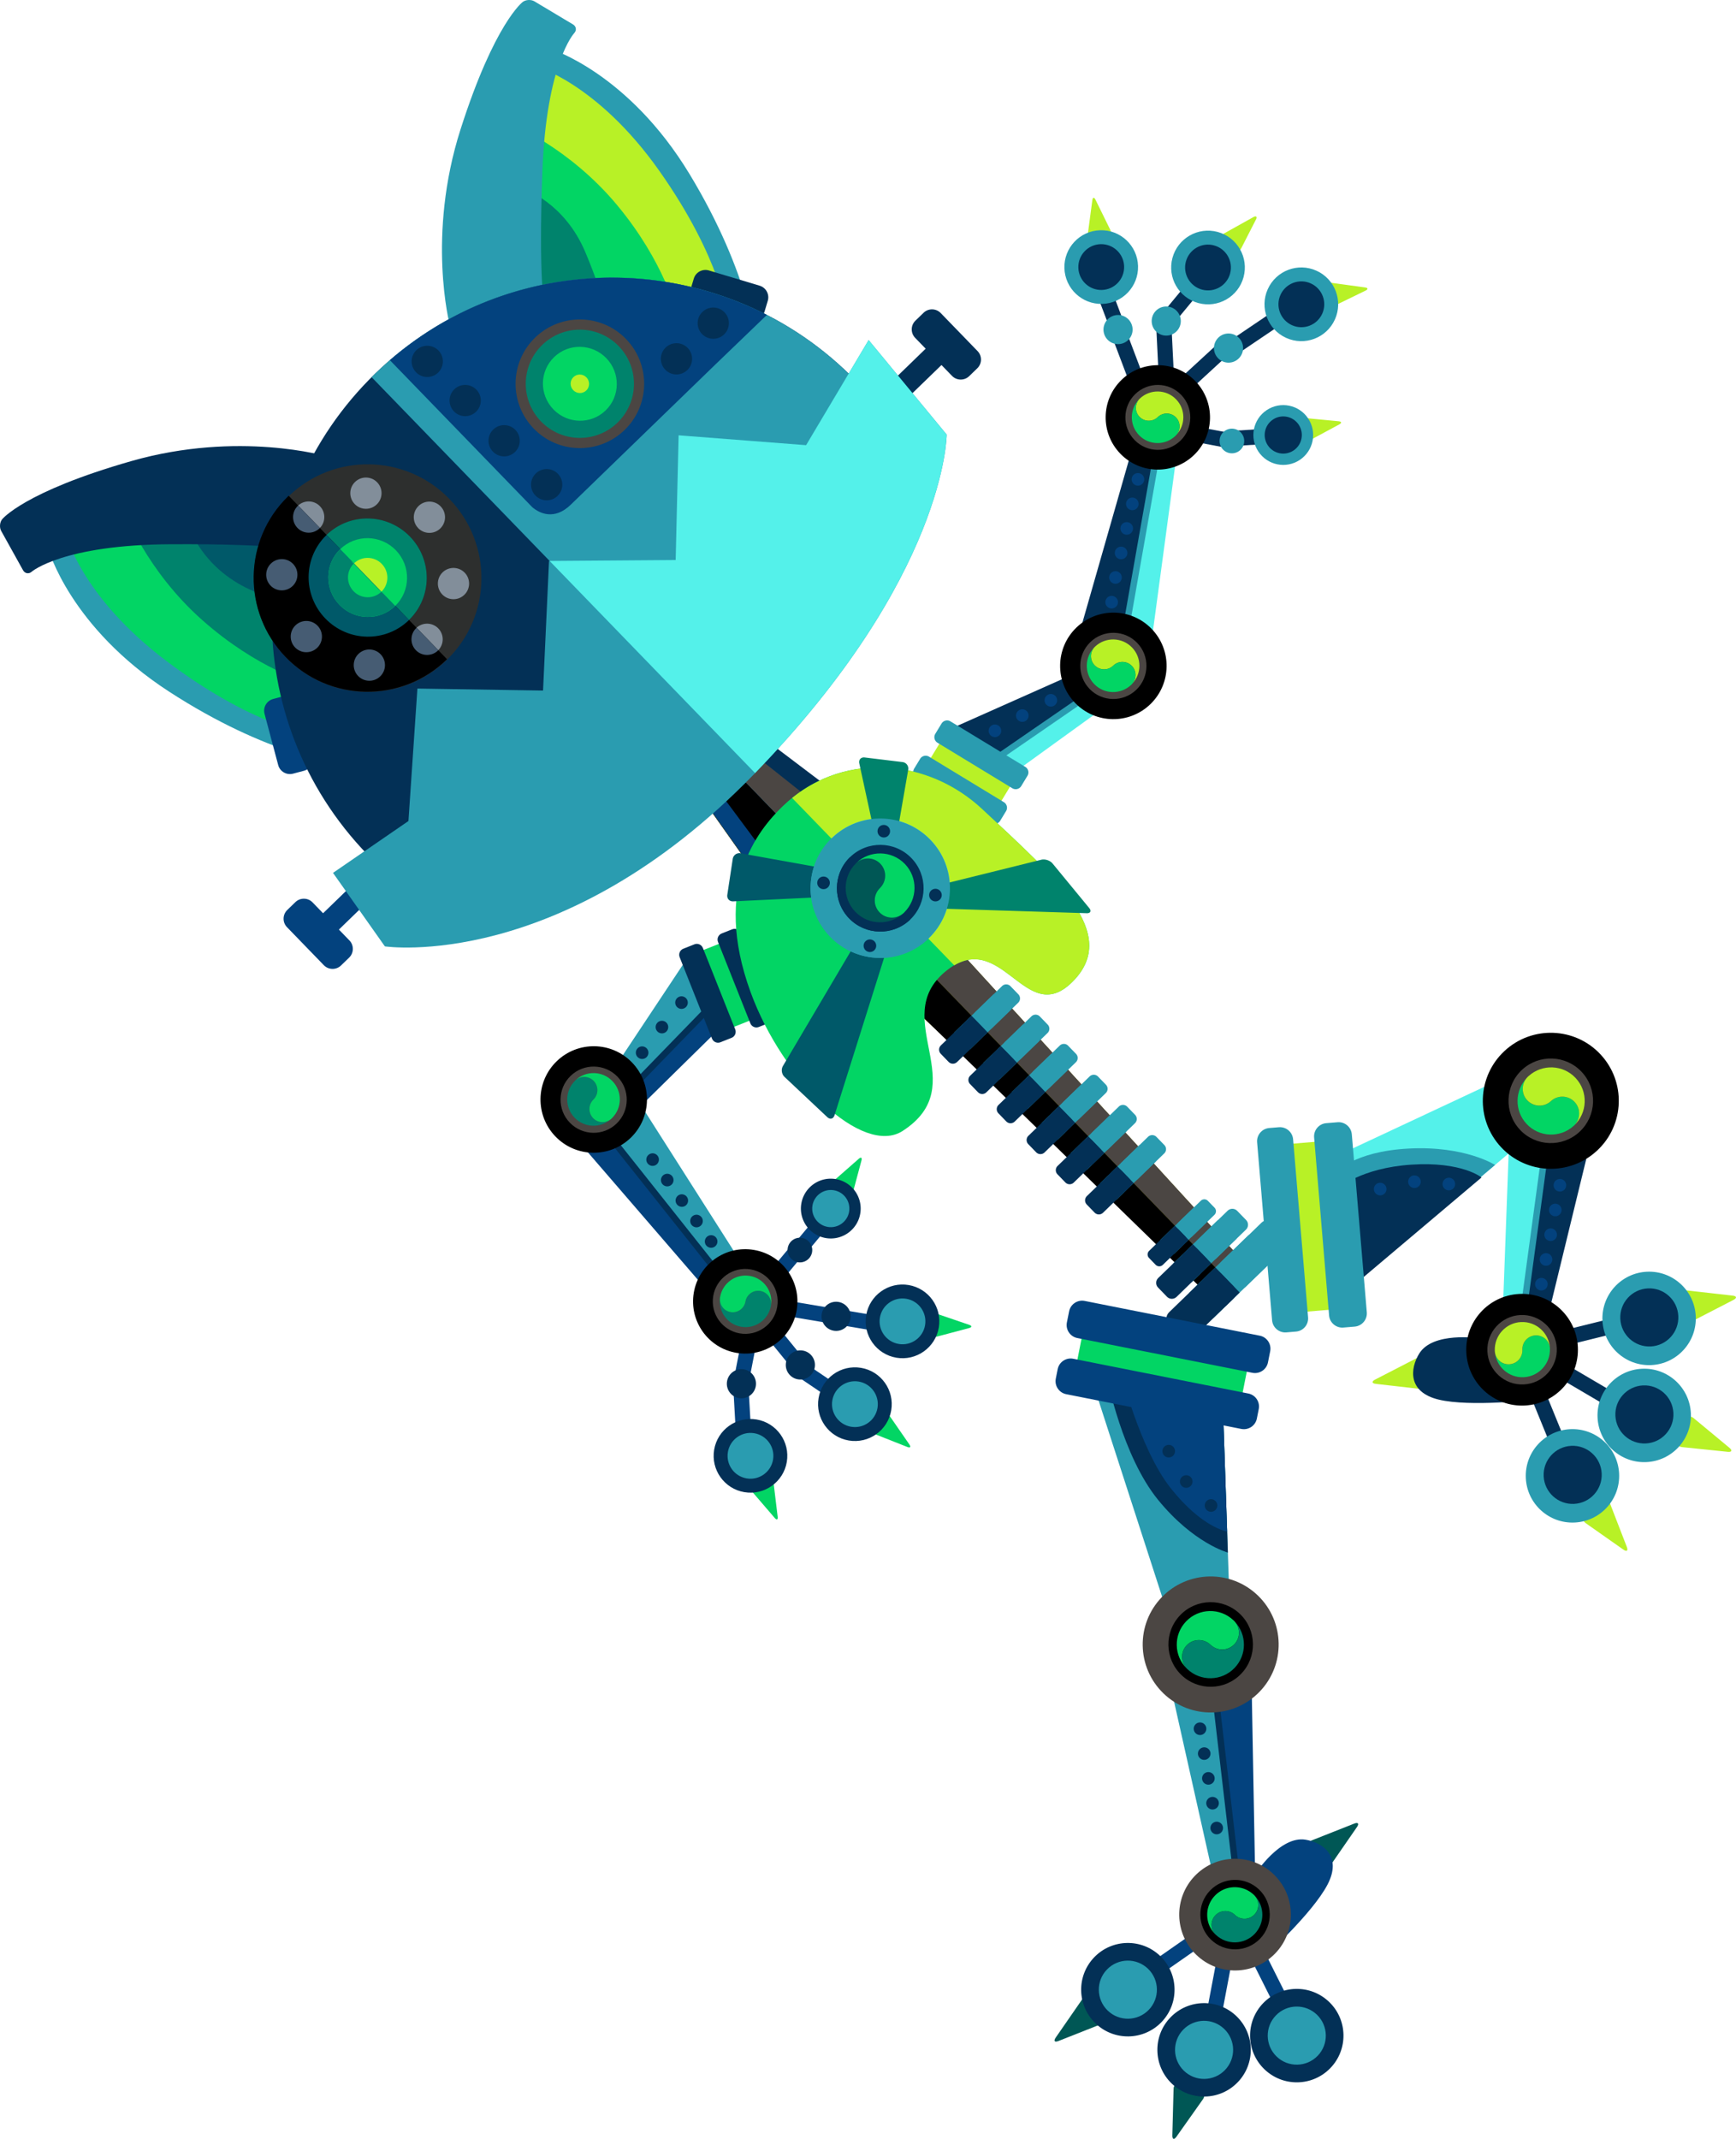 <svg xmlns="http://www.w3.org/2000/svg" width="1319.31" height="1624.76"><defs><clipPath id="clippath"><path style="fill:none" d="M0 0h1319.31v1624.76H0z"/></clipPath><style>.cls-1{fill:#005969}.cls-2{fill:#005755}.cls-3{fill:#808204}.cls-4{fill:#54f1ea}.cls-5{fill:#4b4643}.cls-6{fill:#02d564}.cls-8{fill:#2a9cb0}.cls-12{fill:#b8f126}.cls-13{fill:#3c3b03}.cls-14{fill:#465c73}.cls-15{fill:#00836c}.cls-16{fill:#03427e}.cls-17{fill:#033056}.cls-18{fill:#828e9a}</style></defs><g style="clip-path:url(#clippath)"><path class="cls-12" d="M1007.2 218.22c-.39-2.26 1.15-3.86 3.43-3.55l26.79 3.68c2.28.31 2.45 1.39.38 2.4l-24.06 11.7c-2.07 1.01-4.08-.02-4.47-2.29l-2.07-11.94Z"/><path class="cls-17" d="m898.35 333.805 2.153-11.378 37.858 7.16-2.152 11.379z"/><path class="cls-17" d="m930.59 327.643 38.457-2.372.713 11.558-38.457 2.372z"/><path class="cls-12" d="M988.37 321.24c-.49-2.25.99-3.91 3.28-3.69l25.69 2.46c2.29.22 2.51 1.29.48 2.38l-22.47 12.11c-2.02 1.09-4.08.14-4.56-2.1l-2.41-11.15Z"/><path class="cls-8" d="M956.35 343.06c-6.96-10.43-4.15-24.54 6.28-31.5 10.44-6.97 24.54-4.15 31.5 6.28 6.97 10.43 4.15 24.53-6.28 31.5-10.43 6.96-24.54 4.15-31.5-6.29m-27.93-2.86c-2.88-4.3-1.72-10.12 2.58-12.99 4.31-2.88 10.13-1.71 13 2.59 2.88 4.3 1.71 10.12-2.59 12.99-4.31 2.87-10.12 1.71-12.99-2.59"/><path class="cls-17" d="M963.49 338.29c-4.33-6.48-2.58-15.26 3.91-19.59 6.48-4.33 15.25-2.59 19.58 3.91 4.32 6.49 2.58 15.26-3.91 19.59-6.48 4.33-15.25 2.58-19.58-3.91"/><path class="cls-16" d="m542.11 985.79 25.35-20.13-93.55-128.24-35.52 28.22 103.72 120.15z"/><path class="cls-17" d="m551.6 978.24 15.86-12.58-93.55-128.24-20.94 16.64 98.63 124.18z"/><path class="cls-8" d="m555.41 975.22 12.05-9.56-85.19-133.7-25.49 19.07 98.63 124.19z"/><path class="cls-17" d="M492.08 883.65c1.52 2.15 4.51 2.64 6.66 1.11 2.15-1.54 2.64-4.53 1.11-6.66a4.776 4.776 0 1 0-7.77 5.56m11.12 15.54c1.53 2.15 4.52 2.64 6.67 1.11a4.774 4.774 0 0 0 1.1-6.67 4.762 4.762 0 0 0-6.66-1.1 4.775 4.775 0 0 0-1.11 6.67m11.12 15.54a4.783 4.783 0 0 0 6.67 1.1 4.775 4.775 0 0 0-5.55-7.77c-2.15 1.54-2.65 4.53-1.11 6.67m11.11 15.55a4.776 4.776 0 0 0 6.67 1.11 4.753 4.753 0 0 0 1.1-6.66 4.773 4.773 0 0 0-6.66-1.11 4.776 4.776 0 0 0-1.11 6.67m11.12 15.55a4.776 4.776 0 0 0 6.67 1.1 4.762 4.762 0 0 0 1.1-6.66 4.776 4.776 0 0 0-6.67-1.11 4.785 4.785 0 0 0-1.11 6.67"/><path class="cls-16" d="m481.76 845.28-21.75-23.68 94.03-106.12-4.73 63.39-67.55 66.41z"/><path class="cls-17" d="m473.62 836.41-13.61-14.81 94.03-106.12 17.97 19.57-98.39 101.36z"/><path class="cls-8" d="m470.34 832.85-10.33-11.25 63.26-95.24 45.47 5.12-98.4 101.37z"/><path class="cls-17" d="M521.47 764.83a4.779 4.779 0 0 1-6.76.31 4.776 4.776 0 0 1-.31-6.75 4.776 4.776 0 0 1 6.75-.31c1.94 1.78 2.09 4.8.32 6.75m-14.88 18.6a4.788 4.788 0 0 1-6.76.31 4.776 4.776 0 0 1-.31-6.75 4.786 4.786 0 0 1 6.75-.32c1.95 1.79 2.09 4.8.32 6.76m-15.05 19.45a4.788 4.788 0 0 1-6.76.31 4.776 4.776 0 0 1-.31-6.75 4.776 4.776 0 0 1 6.75-.31c1.95 1.78 2.09 4.8.31 6.75"/><path class="cls-6" d="m518.707 727.98 38.313-15.23 23.208 58.376-38.314 15.231z"/><path class="cls-17" d="M556 788.36c2.52-1 3.76-3.88 2.75-6.4l-24.59-61.87c-1-2.52-3.88-3.76-6.4-2.76l-8.49 3.37c-2.52 1-3.76 3.89-2.76 6.4l24.59 61.88c1 2.52 3.88 3.76 6.4 2.76l8.49-3.38Zm28.71-11.41c2.52-1 3.76-3.88 2.76-6.41l-24.59-61.86c-1-2.52-3.88-3.77-6.4-2.76l-8.06 3.2c-2.51 1-3.76 3.88-2.75 6.4l24.58 61.87c1.01 2.52 3.89 3.77 6.4 2.76l8.06-3.21Z"/><path class="cls-16" d="m596.39 999.479 1.923-11.43 37.996 6.393-1.923 11.43zm39.612 6.632 1.93-11.428 37.992 6.412-1.93 11.428zm-56.151 6.282 8.992-7.312 24.31 29.892-8.991 7.313z"/><path class="cls-16" d="m604.79 1044.75 6.5-9.6 31.92 21.59-6.49 9.6-31.93-21.59zm-40.12-32.78 11.38 2.22-7.37 37.83-11.37-2.23 7.36-37.82z"/><path class="cls-16" d="m557.101 1050.967 11.561-.659 2.192 38.468-11.562.658zm20.469-76.38 24.652-29.61 8.9 7.409-24.653 29.61z"/><path class="cls-16" d="m600.345 948.63 24.653-29.61 8.899 7.41-24.653 29.61z"/><path class="cls-6" d="M708.12 1000.88c.05-2.3 1.87-3.57 4.04-2.83l24.42 8.35c2.17.74 2.14 1.83-.08 2.43l-24.67 6.56c-2.22.59-4-.81-3.95-3.11l.24-11.4Zm-36.61 75.06c1.4-1.82 3.62-1.76 4.93.13l14.68 21.22c1.31 1.89.63 2.75-1.51 1.9l-23.74-9.38c-2.14-.85-2.74-3.03-1.33-4.84l6.97-9.03Zm-87.91 48.18c2.09-.96 4.03.13 4.3 2.41l3.11 25.62c.28 2.28-.72 2.72-2.22.98l-16.64-19.36c-1.5-1.74-1.01-3.95 1.08-4.91l10.37-4.74Zm50.07-221.92c-1.97-1.19-2.17-3.4-.44-4.91l19.4-17.02c1.73-1.52 2.66-.94 2.06 1.28l-6.6 24.66c-.59 2.22-2.69 3.07-4.66 1.88l-9.76-5.89Z"/><path class="cls-4" d="m895.68 334.58-31.87-5.62L829.83 484l44.67 7.89 21.18-157.31z"/><path class="cls-8" d="m883.75 332.48-19.94-3.52L829.83 484l26.34 4.65 27.58-156.17z"/><path class="cls-17" d="m878.95 331.63-15.14-2.67-43.62 152.4 31.18 6.45 27.58-156.18z"/><path class="cls-16" d="M852.39 439.75c.59-2.56-1.02-5.13-3.59-5.72-2.57-.59-5.14 1.02-5.72 3.59a4.775 4.775 0 1 0 9.31 2.13m-2.91 18.73a4.776 4.776 0 0 0-3.59-5.72 4.77 4.77 0 0 0-5.72 3.6 4.778 4.778 0 0 0 3.59 5.73c2.57.59 5.14-1.02 5.73-3.6m7.17-37.38c.59-2.57-1.03-5.13-3.6-5.72a4.775 4.775 0 0 0-5.72 3.6 4.776 4.776 0 0 0 3.59 5.72c2.58.59 5.14-1.03 5.73-3.6m4.27-18.63c.59-2.57-1.02-5.14-3.59-5.72a4.766 4.766 0 0 0-5.72 3.59c-.59 2.57 1.01 5.14 3.59 5.72 2.58.59 5.14-1.02 5.73-3.59m4.26-18.64a4.762 4.762 0 0 0-3.6-5.72 4.781 4.781 0 1 0 3.6 5.73m4.26-18.64a4.78 4.78 0 0 0-3.6-5.73 4.776 4.776 0 0 0-5.72 3.59 4.772 4.772 0 0 0 3.58 5.72c2.58.59 5.14-1.02 5.73-3.59"/><path class="cls-4" d="m844.64 533.45-19.72-25.41-120.33 74.98 63.28 5.93 76.77-55.5z"/><path class="cls-8" d="m838.18 523.29-12.34-15.88-120.32 74.98 16.29 20.99 116.37-80.09z"/><path class="cls-17" d="m834.29 520.11-9.37-12.07-104.47 46.47-2.54 45.68 116.38-80.08z"/><path class="cls-16" d="M758.69 559.16a4.763 4.763 0 0 0 1.44-6.6 4.784 4.784 0 0 0-6.6-1.44 4.766 4.766 0 0 0-1.44 6.6c1.42 2.22 4.39 2.87 6.6 1.44m20.82-11.57a4.77 4.77 0 0 0 1.43-6.6 4.77 4.77 0 0 0-6.6-1.43 4.763 4.763 0 0 0-1.44 6.6 4.776 4.776 0 0 0 6.61 1.44M801.2 536a4.771 4.771 0 0 0 1.44-6.6 4.785 4.785 0 0 0-6.61-1.44 4.762 4.762 0 0 0-1.43 6.6 4.782 4.782 0 0 0 6.6 1.44"/><path class="cls-12" d="m701.404 585.53 21.414-35.234 53.682 32.627-21.413 35.233z"/><path class="cls-8" d="M776.11 597.13c-1.41 2.32-4.45 3.07-6.77 1.66l-56.89-34.59c-2.31-1.4-3.06-4.45-1.65-6.77l4.74-7.8c1.41-2.32 4.46-3.06 6.77-1.66l56.89 34.58a4.935 4.935 0 0 1 1.65 6.77l-4.74 7.8Zm-16.04 26.41c-1.41 2.32-4.46 3.06-6.77 1.66l-56.9-34.58a4.935 4.935 0 0 1-1.65-6.77l4.51-7.41a4.935 4.935 0 0 1 6.77-1.65l56.9 34.58c2.31 1.41 3.05 4.45 1.65 6.76l-4.5 7.42Z"/><path class="cls-17" d="m843.388 251.159 10.841-4.099 13.626 36.04-10.841 4.1zm-13.07-36.359 10.838-4.107 13.651 36.031-10.838 4.106zm48.392 33.23 11.575-.564 1.876 38.485-11.576.564zm4.303-9.605 24.555-29.692 8.931 7.386-24.554 29.692zm14.048 48.832 28.353-26.09 7.841 8.521-28.352 26.09z"/><path class="cls-12" d="M830.29 181.08c-2.26.4-3.87-1.13-3.56-3.41l3.41-25.58c.3-2.28 1.38-2.45 2.4-.39l11.26 22.91c1.01 2.06 0 4.08-2.27 4.48l-11.23 1.99Zm99.1 1.31c-1.68-1.57-1.41-3.78.6-4.9l22.54-12.57c2.01-1.12 2.79-.36 2.31 1.14l-11.62 22.72c-1.61 2.59-3.83 2.98-5.51 1.4l-8.31-7.8Z"/><path d="M422.18 863.37c15.55 16.05 41.15 16.44 57.2.89 16.04-15.55 16.45-41.16.9-57.2-15.55-16.05-41.16-16.45-57.21-.9-16.05 15.55-16.45 41.16-.9 57.21"/><path class="cls-5" d="M433.09 852.87c9.67 9.98 25.6 10.23 35.57.56 9.97-9.67 10.23-25.6.56-35.58-9.67-9.97-25.6-10.22-35.58-.56-9.98 9.67-10.23 25.6-.56 35.57"/><path d="M559.77 1027.69c-21.6-3.64-36.15-24.1-32.51-45.69 3.64-21.6 24.1-36.16 45.7-32.52 21.6 3.64 36.15 24.1 32.51 45.7-3.64 21.59-24.1 36.15-45.7 32.51"/><path class="cls-5" d="M562.26 1012.9c-13.43-2.26-22.48-14.99-20.22-28.41 2.27-13.43 14.98-22.48 28.41-20.22 13.43 2.27 22.48 14.99 20.22 28.42-2.26 13.43-14.99 22.48-28.42 20.21"/><path class="cls-17" d="M681.22 1031.36c-15.24-2.57-25.52-17.01-22.95-32.25 2.57-15.24 17.01-25.52 32.25-22.95 15.25 2.57 25.52 17.01 22.95 32.26-2.57 15.24-17.01 25.52-32.26 22.95"/><path class="cls-8" d="M682.98 1020.92c-9.47-1.6-15.87-10.58-14.27-20.05 1.6-9.48 10.58-15.87 20.05-14.27 9.48 1.6 15.87 10.57 14.27 20.06-1.6 9.47-10.57 15.87-20.06 14.27"/><path class="cls-17" d="M645.05 1094.26c-15.24-2.57-25.52-17.02-22.95-32.26 2.57-15.24 17.01-25.51 32.26-22.94 15.25 2.57 25.52 17.01 22.95 32.25-2.57 15.24-17.01 25.52-32.25 22.95"/><path class="cls-8" d="M646.81 1083.82c-9.47-1.6-15.87-10.58-14.27-20.06 1.6-9.48 10.58-15.87 20.06-14.27 9.48 1.6 15.86 10.58 14.27 20.06-1.59 9.47-10.58 15.87-20.05 14.27"/><path class="cls-17" d="M565.69 1133.5c-15.24-2.57-25.52-17.01-22.95-32.25 2.57-15.24 17.01-25.52 32.26-22.95 15.24 2.57 25.51 17.01 22.95 32.25-2.57 15.24-17.01 25.52-32.25 22.95"/><path class="cls-8" d="M567.45 1123.06c-9.48-1.6-15.87-10.57-14.27-20.05 1.6-9.48 10.58-15.87 20.05-14.28 9.47 1.6 15.86 10.59 14.27 20.06-1.6 9.48-10.59 15.86-20.06 14.27"/><path class="cls-17" d="M627.6 940.47c-12.37-2.08-20.71-13.8-18.62-26.17 2.09-12.37 13.8-20.71 26.17-18.62 12.37 2.09 20.7 13.81 18.62 26.17-2.08 12.36-13.8 20.7-26.17 18.62m5.99 70.37c-6.03-1.01-10.1-6.72-9.08-12.75a11.062 11.062 0 0 1 12.76-9.07c6.03 1.02 10.1 6.73 9.08 12.76-1.02 6.03-6.73 10.09-12.76 9.07m-27.18 36.93c-6.03-1.01-10.09-6.72-9.07-12.76 1.02-6.03 6.73-10.09 12.76-9.08 6.03 1.02 10.09 6.73 9.08 12.76-1.02 6.03-6.73 10.09-12.76 9.08m-44.8 14.26c-6.03-1.02-10.09-6.73-9.08-12.75 1.02-6.03 6.73-10.09 12.76-9.08 6.03 1.02 10.09 6.73 9.07 12.76-1.01 6.02-6.72 10.08-12.75 9.07m44.74-103.21c-5.1-.86-8.55-5.7-7.69-10.8.86-5.11 5.7-8.54 10.8-7.68 5.11.86 8.55 5.69 7.68 10.8-.86 5.1-5.7 8.54-10.8 7.68"/><path class="cls-8" d="M629.03 932c-7.69-1.3-12.87-8.58-11.58-16.27 1.3-7.69 8.58-12.88 16.27-11.58 7.69 1.3 12.87 8.58 11.58 16.28-1.3 7.69-8.58 12.87-16.27 11.58"/><path d="M875.18 477.68c15.55 16.04 15.14 41.66-.9 57.21-16.05 15.55-41.66 15.15-57.21-.9-15.55-16.05-15.14-41.66.9-57.21 16.04-15.55 41.66-15.15 57.21.9"/><path class="cls-5" d="M864.19 488.33c9.66 9.97 9.41 25.9-.56 35.57-9.98 9.67-25.91 9.42-35.57-.55-9.67-9.98-9.42-25.91.56-35.57 9.97-9.67 25.9-9.42 35.57.56"/><path d="M908.4 289.48c15.24 15.73 14.84 40.83-.88 56.07-15.73 15.24-40.83 14.85-56.08-.88-15.24-15.73-14.85-40.84.88-56.08 15.73-15.24 40.83-14.85 56.08.88"/><path class="cls-5" d="M897.63 299.91c9.48 9.78 9.23 25.39-.55 34.87-9.78 9.48-25.39 9.23-34.87-.55-9.48-9.78-9.23-25.39.55-34.87 9.78-9.48 25.39-9.24 34.87.55"/><path class="cls-8" d="M864.88 202.04c.46 15.45-11.7 28.35-27.14 28.81-15.46.46-28.36-11.69-28.82-27.14-.46-15.46 11.69-28.36 27.15-28.81 15.45-.46 28.35 11.69 28.81 27.15"/><path class="cls-17" d="M854.3 202.36c.29 9.6-7.27 17.62-16.88 17.91-9.61.29-17.62-7.27-17.91-16.87-.29-9.61 7.27-17.63 16.88-17.92 9.61-.28 17.63 7.27 17.92 16.88"/><path class="cls-8" d="M945.08 210.49c-4.02 14.93-19.39 23.76-34.31 19.74-14.93-4.02-23.77-19.39-19.74-34.31 4.02-14.92 19.38-23.76 34.31-19.74 14.93 4.03 23.77 19.39 19.74 34.32"/><path class="cls-17" d="M934.86 207.74c-2.5 9.28-12.06 14.77-21.34 12.27s-14.78-12.06-12.28-21.33c2.5-9.28 12.05-14.78 21.33-12.28 9.28 2.51 14.78 12.05 12.28 21.34"/><path class="cls-8" d="M860.03 246.44c2.17 5.72-.71 12.11-6.43 14.27s-12.11-.72-14.27-6.44c-2.16-5.71.72-12.1 6.43-14.27 5.72-2.17 12.11.72 14.27 6.43m37.26-1.16c-.77 6.06-6.31 10.36-12.36 9.6-6.07-.77-10.36-6.31-9.6-12.37.76-6.07 6.3-10.36 12.37-9.59 6.06.76 10.36 6.3 9.59 12.37"/><path class="cls-15" d="M437.06 820.9s-.06.07-.1.11c-7.74 7.7-7.88 20.21-.26 28.07 7.51 7.74 19.74 8.09 27.7.94-3.98 3.42-9.97 3.23-13.67-.6-3.84-3.97-3.74-10.29.22-14.13 3.97-3.84 4.07-10.18.22-14.15-3.83-3.95-10.15-4.06-14.11-.24"/><path class="cls-6" d="M450.98 835.26c-3.97 3.84-4.06 10.18-.22 14.14 3.7 3.82 9.69 4.01 13.68.6.18-.18.38-.32.57-.51.03-.03.06-.06.08-.09.04-.04.07-.09.11-.14 7.7-7.7 7.82-20.17.22-28.02-7.68-7.93-20.33-8.13-28.26-.45l-.09.09c3.97-3.82 10.28-3.71 14.11.24 3.84 3.97 3.75 10.31-.22 14.15"/><path class="cls-15" d="M585.87 991.93c0 .05-.02.09-.03.14-1.91 10.53-11.93 17.59-22.52 15.8-10.43-1.76-17.51-11.44-16.16-21.84-.55 5.12 2.93 9.84 8.08 10.71 5.34.9 10.39-2.7 11.29-8.04.9-5.34 5.96-8.93 11.3-8.03 5.32.9 8.92 5.93 8.04 11.25"/><path class="cls-6" d="M566.53 988.67c-.9 5.34-5.96 8.94-11.29 8.04-5.15-.87-8.63-5.6-8.08-10.72.03-.24.04-.48.09-.73 0-.05.02-.08.03-.12 0-.06.03-.1.04-.16 1.95-10.5 11.95-17.53 22.51-15.75 10.67 1.8 17.87 11.91 16.07 22.58 0 .04-.02.08-.03.11.88-5.32-2.72-10.36-8.04-11.26-5.34-.9-10.4 2.7-11.3 8.03"/><path class="cls-12" d="M832.11 491.29s.07-.06.1-.09c7.94-7.49 20.45-7.24 28.07.62 7.51 7.75 7.47 19.99.07 27.71 3.54-3.87 3.54-9.86-.16-13.68-3.85-3.97-10.18-4.06-14.14-.22-3.97 3.84-10.3 3.74-14.14-.22-3.83-3.96-3.74-10.27.2-14.12"/><path class="cls-6" d="M846.03 505.66c3.96-3.84 10.3-3.74 14.14.22 3.7 3.82 3.71 9.82.16 13.68-.17.18-.32.38-.51.56-.03.03-.07.05-.1.08-.05.04-.09.07-.13.11-7.95 7.44-20.41 7.19-28.02-.67-7.68-7.93-7.49-20.58.44-28.26.03-.03.06-.06.09-.08-3.94 3.85-4.03 10.16-.2 14.12 3.84 3.96 10.17 4.06 14.14.22"/><path class="cls-12" d="M866.18 302.82s.07-.06.11-.09c7.78-7.35 20.04-7.1 27.51.61 7.35 7.59 7.32 19.59.07 27.16 3.47-3.79 3.47-9.66-.16-13.41-3.77-3.89-9.97-3.98-13.86-.22-3.89 3.77-10.1 3.67-13.86-.22-3.76-3.88-3.66-10.07.2-13.84"/><path class="cls-6" d="M879.83 316.9c3.89-3.77 10.1-3.67 13.86.22 3.63 3.75 3.63 9.62.16 13.42-.17.18-.32.36-.5.54-.03.03-.06.06-.09.08-.04.04-.09.07-.13.1-7.79 7.31-20.01 7.05-27.46-.65-7.53-7.77-7.34-20.18.43-27.71.03-.03.06-.06.09-.08-3.86 3.77-3.96 9.96-.2 13.84 3.77 3.89 9.98 3.98 13.86.22"/><path class="cls-17" d="m932.938 259.963 31.931-21.562 6.486 9.605-31.931 21.562z"/><path class="cls-8" d="M1014.49 242.68c-6.36 14.09-22.94 20.36-37.03 14-14.09-6.36-20.36-22.94-13.99-37.03 6.36-14.1 22.94-20.36 37.03-14 14.09 6.36 20.35 22.94 13.99 37.03"/><path class="cls-17" d="M1004.85 238.32c-3.95 8.76-14.27 12.66-23.02 8.7-8.76-3.96-12.66-14.27-8.71-23.03 3.96-8.76 14.27-12.66 23.03-8.7 8.76 3.95 12.66 14.27 8.71 23.02"/><path class="cls-8" d="M942.44 271.13c-3.71 4.86-10.66 5.79-15.52 2.08-4.86-3.71-5.79-10.66-2.08-15.52 3.71-4.86 10.66-5.79 15.52-2.08 4.86 3.71 5.79 10.66 2.08 15.52"/><path class="cls-13" d="m574.11 663.74 61.64-59.73-69.28-52.42-42.57 41.26 50.21 70.89z"/><path class="cls-3" d="m584.91 653.27 40.03-38.79-67.8-53.84-23.18 22.45 50.95 70.18z"/><path class="cls-13" d="m574.11 663.74 61.64-59.73-69.28-52.42-42.57 41.26 50.21 70.89z"/><path class="cls-3" d="m927.37 981.84 20.69-20.05-223.61-244.5-40.67 39.41 243.59 225.14z"/><path class="cls-8" d="m584.14 652.09 40.03-38.79-67.8-53.84-23.17 22.45 50.94 70.18z"/><path class="cls-16" d="m545.27 572.14-21.25 20.59 50.21 70.89 30.78-29.83-59.74-61.65z"/><path d="m545.27 572.14-11.92 11.55 51.68 69.46 19.98-19.36-59.74-61.65z"/><path class="cls-17" d="m545.04 570.8 21.26-20.6 69.27 52.42-30.78 29.83-59.75-61.65z"/><path class="cls-5" d="m545.27 572.14 11.91-11.55 67.81 53.84-19.98 19.36-59.74-61.65z"/><path class="cls-3" d="m927.37 981.84 20.69-20.05-223.61-244.5L685.54 755l241.83 226.84z"/><path class="cls-5" d="m704.47 736.66 20.03-19.41 223.6 244.49-13.16 12.76-230.47-237.84z"/><path d="m704.47 736.66-20.04 19.42 237.35 231.18 13.16-12.76-230.47-237.84z"/><path class="cls-8" d="m791.579 853.043 30.118-29.187 12.269 12.66-30.119 29.187zm22.191 22.902 30.118-29.186 12.27 12.66-30.119 29.187zm22.228 22.945 30.119-29.187 12.269 12.66-30.119 29.187zm67.606 83.273 45.472-44.066 18.518 19.11-45.472 44.065zm-12.04-22.377 34.182-33.126 13.926 14.37-34.183 33.125zm-9.814-17.81 25.442-24.656 10.362 10.693-25.443 24.656zM768.875 829.611l30.118-29.186 12.269 12.66-30.118 29.187zm-21.535-22.214 30.118-29.186 12.27 12.66-30.119 29.187zm-22.283-23.005 30.118-29.186 12.27 12.66-30.119 29.187z"/><path class="cls-17" d="M763.72 797.81a4.51 4.51 0 0 0-6.36-.1l-20.04 19.42a4.5 4.5 0 0 0-.1 6.36l6.01 6.2c1.72 1.78 4.59 1.83 6.36.1l20.04-19.42c1.78-1.72 1.82-4.59.1-6.36l-6.01-6.2Zm44.24 45.65a4.518 4.518 0 0 0-6.36-.1l-20.04 19.42c-1.78 1.72-1.82 4.58-.1 6.36l6.01 6.2c1.73 1.78 4.59 1.83 6.36.1l20.04-19.42c1.78-1.72 1.82-4.58.1-6.36l-6.01-6.2Zm22.18 22.9a4.518 4.518 0 0 0-6.36-.1l-20.04 19.42c-1.78 1.72-1.82 4.58-.1 6.36l6 6.19c1.73 1.78 4.59 1.83 6.37.11l20.04-19.42c1.78-1.72 1.82-4.59.09-6.37l-6-6.19Zm-44.89-46.33c-1.72-1.77-4.59-1.82-6.36-.1l-20.04 19.42c-1.78 1.72-1.82 4.59-.1 6.36l6.01 6.2c1.72 1.78 4.58 1.82 6.36.1l20.04-19.41c1.78-1.72 1.82-4.58.1-6.36l-6.01-6.2Z"/><path class="cls-8" d="M763.72 797.81c-1.73-1.78-1.67-4.64.11-6.36l20.03-19.41c1.78-1.72 4.64-1.69 6.36.09l6.01 6.2c1.72 1.78 1.68 4.64-.1 6.36L776.1 804.1a4.512 4.512 0 0 1-6.37-.1l-6.01-6.2Zm21.53 22.22c-1.72-1.77-1.68-4.64.1-6.37l20.03-19.41c1.78-1.72 4.65-1.68 6.36.1l6.01 6.2a4.51 4.51 0 0 1-.11 6.36l-20.03 19.41a4.509 4.509 0 0 1-6.36-.09l-6.01-6.2Zm22.71 23.43c-1.72-1.77-1.67-4.64.11-6.36l20.03-19.41c1.78-1.72 4.64-1.68 6.36.09l6.01 6.2a4.5 4.5 0 0 1-.1 6.36l-20.03 19.41c-1.78 1.73-4.64 1.68-6.37-.1l-6.01-6.2Zm22.18 22.9c-1.72-1.77-1.67-4.64.11-6.36l20.03-19.41c1.78-1.72 4.64-1.68 6.36.09l6 6.19a4.512 4.512 0 0 1-.1 6.37l-20.03 19.41a4.512 4.512 0 0 1-6.37-.1l-6-6.19Zm22.24 22.95a4.512 4.512 0 0 1 .1-6.37l20.03-19.41c1.78-1.72 4.65-1.67 6.37.11l6 6.19a4.5 4.5 0 0 1-.1 6.36l-20.03 19.41c-1.78 1.73-4.64 1.68-6.37-.1l-6-6.19Z"/><path class="cls-17" d="M852.38 889.31c-1.73-1.78-4.59-1.83-6.37-.11l-20.04 19.41c-1.78 1.72-1.82 4.59-.09 6.37l6 6.19c1.73 1.78 4.59 1.83 6.36.1l20.04-19.42c1.78-1.72 1.82-4.58.1-6.36l-6-6.19Zm-98.248-88.52 6.448-6.249 12.27 12.66-6.45 6.25zm-12.702-25.98c-1.72-1.77-4.59-1.83-6.36-.1l-20.04 19.42c-1.78 1.72-1.82 4.59-.1 6.36l6.01 6.2c1.72 1.78 4.58 1.82 6.36.1l20.04-19.41c1.78-1.72 1.82-4.58.1-6.36l-6.01-6.2Z"/><path class="cls-8" d="M741.43 774.81c-1.72-1.77-1.68-4.64.1-6.37l20.03-19.41c1.78-1.72 4.65-1.67 6.36.1l6.01 6.2a4.51 4.51 0 0 1-.11 6.36l-20.03 19.41a4.509 4.509 0 0 1-6.36-.09l-6.01-6.2Z"/><path class="cls-17" d="m731.849 777.796 6.448-6.25 12.27 12.66-6.45 6.25zm42.732 46.334 7.54-7.307 12.27 12.66-7.54 7.307zm22.704 23.431 7.54-7.307 12.27 12.66-7.54 7.308zm20.183 24.839 9.544-9.248 12.27 12.66-9.545 9.25zm24.59 20.593 7.189-6.966 12.269 12.66-7.189 6.967z"/><path class="cls-8" d="M928.33 967.69c-2.6-2.68-2.53-7.01.15-9.61l30.24-29.31c2.68-2.6 7.01-2.53 9.61.15l9.06 9.35c2.6 2.68 2.53 7.01-.15 9.61L947 977.19c-2.69 2.6-7.01 2.53-9.61-.15l-9.06-9.35Z"/><path class="cls-17" d="M928.33 967.69c-2.6-2.68-6.92-2.75-9.61-.15l-30.25 29.31c-2.68 2.6-2.75 6.93-.15 9.61l9.06 9.35c2.6 2.68 6.92 2.75 9.61.15l30.25-29.31c2.68-2.6 2.75-6.92.15-9.61l-9.06-9.35Z"/><path class="cls-17" d="m912.746 973.25 10.858-10.522 18.518 19.11-10.858 10.521z"/><path class="cls-8" d="M910.16 948.93c-1.96-2.02-1.9-5.28.11-7.23L933 919.67c2.02-1.96 5.27-1.9 7.23.12l6.81 7.03c1.95 2.02 1.9 5.27-.11 7.22l-22.73 22.03c-2.01 1.95-5.27 1.9-7.22-.11l-6.81-7.03Z"/><path class="cls-17" d="M910.16 948.93c-1.96-2.02-5.21-2.07-7.23-.12l-22.74 22.03c-2.02 1.95-2.06 5.21-.11 7.22l6.81 7.03c1.95 2.01 5.2 2.07 7.22.11l22.73-22.03c2.02-1.95 2.07-5.2.11-7.22l-6.81-7.03Z"/><path class="cls-17" d="m898.437 953.112 8.158-7.906 13.926 14.37-8.158 7.905z"/><path class="cls-8" d="M895.59 933.89c-1.46-1.5-1.42-3.92.08-5.38l16.92-16.4c1.5-1.46 3.92-1.41 5.38.09l5.07 5.23c1.46 1.5 1.42 3.92-.08 5.38l-16.92 16.4c-1.5 1.46-3.92 1.42-5.38-.08l-5.07-5.23Z"/><path class="cls-17" d="M895.59 933.89c-1.46-1.5-3.88-1.54-5.38-.09l-16.92 16.4c-1.5 1.46-1.54 3.88-.08 5.38l5.07 5.23c1.46 1.5 3.88 1.54 5.38.08l16.92-16.4c1.5-1.45 1.54-3.87.08-5.38l-5.07-5.23Z"/><path class="cls-17" d="m886.878 937.03 6.075-5.887 10.362 10.692-6.075 5.888z"/><path class="cls-6" d="M594.85 612.43c42.58-41.26 108.55-38.15 151.82 2.39 55.68 52.18 105.02 93.99 68.62 130.73-36.4 36.74-53.96-43.23-96.97-7.42-43.02 35.8 21.87 86.07-32.42 121.03-30.04 19.35-90.82-38-115.49-105.53-29.33-80.3 5.41-122.78 24.43-141.21"/><path class="cls-1" d="M628.64 665.42c.6-2.86-1.26-5.61-4.12-6.13l-61.65-11.11a5.128 5.128 0 0 0-6.01 4.3l-4.13 27.24c-.43 2.89 1.59 5.13 4.5 4.99l62.77-3c2.91-.15 5.78-2.59 6.38-5.44l2.27-10.84Z"/><path class="cls-12" d="M746.67 614.82c55.68 52.18 105.01 93.99 68.62 130.74-34.4 34.71-51.98-34.72-90.1-12.26L601.98 606.15c42.55-34.5 103.77-29.67 144.7 8.68"/><path class="cls-4" d="M632.12 636.69c21.01-20.36 54.54-19.83 74.89 1.18 20.35 21 19.83 54.54-1.18 74.89l-73.72-76.07Z"/><path class="cls-8" d="M646.06 651.08c13.06-12.66 33.91-12.33 46.57.73 12.66 13.06 12.33 33.91-.73 46.57-.09.09-.2.16-.29.25l-45.81-47.27c.09-.09.17-.19.27-.28"/><path class="cls-1" d="M654.67 718.29c-2.9-.32-6.48 1.47-7.96 3.98l-51.73 87.53c-1.49 2.51-.97 6.2 1.17 8.2l32.59 30.65c2.12 2 4.58 1.36 5.46-1.43l38.35-121.73c.88-2.78-.77-5.31-3.67-5.64l-14.2-1.57Z"/><path class="cls-15" d="M657.19 575.4c-2.9-.35-4.76 1.7-4.14 4.55l10.15 46.76c.62 2.85 3.52 5.19 6.43 5.21l7.05.03c2.92.01 5.71-2.33 6.22-5.2l7.31-42c.51-2.88-1.45-5.51-4.35-5.86l-28.67-3.48Zm54.27 102.69c.18-2.91 2.65-5.87 5.48-6.57l74.44-18.44c2.83-.7 6.66.57 8.51 2.82l27.89 33.88c1.85 2.25.98 4.02-1.93 3.92l-109.83-3.45a5.124 5.124 0 0 1-4.97-5.45l.41-6.71Z"/><path class="cls-8" d="M630.94 711.59c20.35 21 53.89 21.53 74.9 1.17 21.01-20.36 21.53-53.89 1.18-74.89-20.36-21.01-53.89-21.54-74.9-1.18s-21.54 53.89-1.18 74.9"/><path class="cls-8" d="M630.94 711.59c20.01 20.65 52.76 21.51 73.82 2.19.36-.33 1.08-1.02 1.08-1.02l-73.72-76.07s-.63.62-.94.94c-20.08 20.44-20.29 53.27-.24 73.96"/><path class="cls-17" d="M645.32 697.65c12.66 13.06 33.51 13.39 46.57.73 13.06-12.66 13.39-33.51.73-46.57-12.66-13.07-33.51-13.39-46.57-.73-13.07 12.66-13.39 33.51-.73 46.57"/><path class="cls-17" d="M645.32 697.65c12.45 12.85 32.84 13.38 45.93 1.34.21-.2.64-.6.64-.6l-45.84-47.3s-.57.56-.84.84c-12.23 12.72-12.28 32.95.11 45.73"/><path class="cls-2" d="M650.52 655.79s-.08.09-.13.14c-10.13 10.08-10.31 26.46-.34 36.75 9.83 10.14 25.85 10.6 36.26 1.23-5.21 4.48-13.05 4.23-17.9-.77-5.03-5.19-4.9-13.48.29-18.51 5.19-5.03 5.32-13.33.29-18.52-5.02-5.18-13.28-5.31-18.48-.32"/><path class="cls-6" d="M668.75 674.61c-5.19 5.03-5.32 13.32-.29 18.51 4.84 5 12.68 5.25 17.9.78.24-.23.5-.42.74-.66.04-.04.07-.08.1-.12.05-.05.1-.12.15-.18 10.07-10.09 10.24-26.41.29-36.69-10.06-10.38-26.63-10.64-37.01-.59-.04.04-.08.08-.11.12 5.2-4.99 13.46-4.86 18.48.32 5.03 5.19 4.9 13.48-.29 18.52"/><path class="cls-17" d="M628.45 674.66a4.773 4.773 0 0 0 1.44-6.6 4.783 4.783 0 0 0-6.61-1.43c-2.22 1.42-2.86 4.38-1.44 6.6 1.43 2.22 4.39 2.87 6.61 1.44m35.24 47.77a4.771 4.771 0 0 0 1.44-6.6 4.776 4.776 0 0 0-6.61-1.44 4.77 4.77 0 0 0-1.43 6.6c1.43 2.22 4.39 2.87 6.6 1.43m49.81-38.46a4.77 4.77 0 0 0 1.43-6.6 4.792 4.792 0 0 0-6.61-1.44 4.782 4.782 0 0 0-1.44 6.6c1.43 2.22 4.39 2.87 6.61 1.44m-39.22-48.54a4.784 4.784 0 0 0-5.17-8.05c-2.22 1.43-2.87 4.39-1.44 6.6a4.783 4.783 0 0 0 6.61 1.44"/><path class="cls-8" d="m890.72 1236.26-58.59-180.89 95.78-30.55 6.6 194.97-43.79 16.47z"/><path class="cls-17" d="m933.14 1179.39-5.23-154.57-86.36 22.56s11.4 58.53 38.39 91.76c26.99 33.22 53.2 40.26 53.2 40.26"/><path class="cls-16" d="m932.6 1163.42-4.69-138.6-76.9 14.56s14.67 60.71 38.59 90.97c23.92 30.25 43 33.07 43 33.07"/><path class="cls-2" d="M1004.4 1417.12c1.92 2.49 4.96 2.41 6.75-.18l20.11-29.07c1.79-2.59.86-3.76-2.07-2.61l-32.52 12.85c-2.93 1.16-3.75 4.14-1.83 6.63l9.55 12.37Z"/><path class="cls-16" d="M953.97 1423.57s18.81-29.3 38.22-26.07c12.98 2.16 28.05 12.43 16.64 34.19-11.4 21.76-47.77 54.8-47.77 54.8l-7.09-62.93Zm-.19-3.64-32.14 3.77-24.89-156.77 54.03-10.36 3 163.36z"/><path class="cls-17" d="m941.75 1421.34-20.11 2.36-24.89-156.77 26.56-3.1 18.44 157.51z"/><path class="cls-8" d="m936.91 1421.9-15.27 1.8-34.67-154.69 31.5-4.62 18.44 157.51z"/><path class="cls-17" d="M916.7 1312.42c.43 2.6-1.32 5.07-3.92 5.5a4.774 4.774 0 0 1-5.51-3.91 4.786 4.786 0 0 1 3.92-5.51 4.78 4.78 0 0 1 5.51 3.92m3.17 18.86c.44 2.6-1.32 5.07-3.92 5.51-2.6.44-5.07-1.32-5.5-3.93a4.781 4.781 0 0 1 9.43-1.58m3.16 18.85c.44 2.59-1.32 5.06-3.92 5.5-2.6.44-5.06-1.31-5.51-3.92a4.78 4.78 0 0 1 3.91-5.51 4.79 4.79 0 0 1 5.52 3.93m3.18 18.85c.44 2.6-1.32 5.07-3.92 5.5a4.767 4.767 0 0 1-5.51-3.91 4.781 4.781 0 1 1 9.43-1.59m3.17 18.85a4.789 4.789 0 0 1-3.92 5.51c-2.6.45-5.06-1.32-5.5-3.91a4.767 4.767 0 0 1 3.91-5.51 4.796 4.796 0 0 1 5.51 3.92m-24.79-266.06a4.773 4.773 0 0 1 .53 6.74c-1.71 2-4.73 2.25-6.73.53a4.763 4.763 0 0 1-.54-6.73 4.775 4.775 0 0 1 6.74-.54m18.85 18.21a4.783 4.783 0 0 1 .54 6.74c-1.71 2-4.73 2.25-6.73.53a4.773 4.773 0 0 1-.55-6.73c1.72-2.01 4.74-2.26 6.74-.54m-32.16-41.27a4.784 4.784 0 0 1 .54 6.74 4.772 4.772 0 0 1-6.73.54 4.783 4.783 0 0 1-.54-6.74 4.784 4.784 0 0 1 6.74-.54"/><path class="cls-16" d="m872.37 1492.47 6.63 9.49 31.6-22.03-6.62-9.51-31.61 22.05zm45.107 33.942 7.162-37.869 11.388 2.154-7.162 37.869zm34.32-36.252 10.359-5.199 17.282 34.437-10.359 5.199z"/><path class="cls-2" d="M829.19 1518.6c-1.92-2.49-4.96-2.41-6.76.17l-20.12 29.06c-1.79 2.59-.86 3.76 2.07 2.6l32.52-12.84c2.93-1.16 3.75-4.14 1.83-6.63l-9.54-12.37Zm68.25 64.27c-2.97-1.03-5.48.7-5.56 3.84l-.94 35.33c-.08 3.15 1.34 3.62 3.15 1.05l20.2-28.54c1.82-2.57.87-5.52-2.1-6.55l-14.75-5.13Z"/><path class="cls-5" d="M957.25 1285.09c19.82-20.52 19.25-53.23-1.27-73.05s-53.23-19.26-73.06 1.26c-19.83 20.53-19.26 53.24 1.27 73.06s53.23 19.26 73.06-1.27"/><path d="M943.2 1271.52c12.33-12.76 11.97-33.1-.79-45.43-12.76-12.33-33.11-11.98-45.44.79-12.33 12.77-11.97 33.11.79 45.44 12.76 12.32 33.1 11.98 45.43-.79"/><path class="cls-5" d="M969.12 1483.9c16.28-16.86 15.81-43.71-1.04-60-16.85-16.28-43.71-15.82-59.99 1.04s-15.81 43.71 1.04 59.99c16.86 16.28 43.71 15.82 60-1.04"/><path d="M957.58 1472.75c10.12-10.48 9.83-27.18-.65-37.31-10.48-10.12-27.18-9.83-37.3.65-10.12 10.48-9.83 27.19.65 37.3 10.48 10.12 27.18 9.84 37.31-.64"/><path class="cls-17" d="M882.67 1536.1c13.62-14.1 13.22-36.57-.88-50.19-14.1-13.62-36.56-13.23-50.18.87-13.62 14.1-13.22 36.56.87 50.18 14.1 13.62 36.57 13.24 50.19-.86"/><path class="cls-8" d="M873.02 1526.77c8.47-8.77 8.22-22.74-.54-31.21-8.76-8.46-22.74-8.23-31.21.54-8.47 8.76-8.22 22.74.54 31.2 8.77 8.47 22.74 8.23 31.21-.54"/><path class="cls-17" d="M940.59 1581.8c13.62-14.1 13.23-36.57-.87-50.19-14.1-13.62-36.57-13.23-50.19.87-13.62 14.1-13.22 36.57.87 50.19 14.1 13.61 36.57 13.22 50.18-.87"/><path class="cls-8" d="M930.94 1572.48c8.47-8.77 8.22-22.74-.54-31.2-8.77-8.47-22.74-8.23-31.21.54-8.46 8.76-8.22 22.74.54 31.21 8.76 8.47 22.74 8.22 31.21-.54"/><path class="cls-17" d="M1011.04 1570.99c13.62-14.1 13.23-36.57-.87-50.19-14.1-13.62-36.57-13.23-50.19.87-13.62 14.1-13.22 36.56.88 50.18 14.1 13.62 36.56 13.24 50.18-.86"/><path class="cls-8" d="M1001.39 1561.67c8.47-8.77 8.22-22.74-.55-31.21-8.77-8.47-22.74-8.23-31.21.54-8.47 8.76-8.22 22.74.54 31.2 8.77 8.47 22.74 8.23 31.21-.54"/><path class="cls-15" d="M902.21 1267.8s.09.08.14.12c10.16 9.55 26.13 9.21 35.84-.85 9.57-9.91 9.5-25.55.04-35.4 4.54 4.94 4.54 12.59-.18 17.48-4.9 5.07-12.98 5.21-18.05.31s-13.17-4.76-18.07.32c-4.89 5.06-4.75 13.12.28 18.03"/><path class="cls-6" d="M919.96 1249.42c5.08 4.9 13.16 4.76 18.06-.31 4.72-4.89 4.71-12.54.19-17.49-.23-.23-.43-.47-.67-.7-.04-.04-.07-.07-.12-.1-.05-.05-.12-.08-.18-.14-10.16-9.5-26.08-9.13-35.78.91-9.79 10.14-9.51 26.3.63 36.09.03.04.07.07.11.11-5.03-4.91-5.17-12.97-.28-18.03 4.9-5.07 12.99-5.21 18.07-.32"/><path class="cls-15" d="M923.93 1469.7s.08.06.12.1c8.34 7.85 21.45 7.56 29.43-.7 7.86-8.14 7.8-20.98.03-29.06 3.72 4.06 3.73 10.33-.15 14.34-4.03 4.17-10.67 4.28-14.84.26-4.16-4.02-10.81-3.9-14.83.26s-3.91 10.77.23 14.79"/><path class="cls-6" d="M938.5 1454.61c4.17 4.03 10.81 3.91 14.83-.25 3.88-4.02 3.88-10.3.15-14.35-.18-.19-.34-.39-.54-.58a.7.7 0 0 0-.1-.08c-.04-.04-.1-.08-.14-.12-8.34-7.8-21.41-7.5-29.38.75-8.04 8.32-7.82 21.6.51 29.64.03.03.07.06.09.08-4.14-4.02-4.25-10.64-.23-14.79 4.02-4.16 10.67-4.29 14.83-.26m-122.387-408.42 8.627-43.493 125.603 24.915-8.628 43.493z"/><path class="cls-16" d="M956.61 1070.37c1.09-5.41-2.47-10.73-7.89-11.8l-133.11-26.41c-5.42-1.08-10.74 2.48-11.8 7.9l-1.44 7.21c-1.07 5.41 2.48 10.73 7.89 11.8l133.12 26.41c5.42 1.07 10.74-2.48 11.8-7.9l1.43-7.21Zm8.7-43.93c1.07-5.42-2.48-10.73-7.9-11.8l-133.1-26.41c-5.42-1.07-10.74 2.48-11.81 7.89l-1.7 8.49c-1.07 5.41 2.47 10.73 7.9 11.81l133.12 26.42c5.41 1.07 10.72-2.48 11.8-7.9l1.69-8.5ZM240.176 698.926l35.95-34.838 12.018 12.402-35.95 34.838z"/><path class="cls-16" d="M265.56 714.4c3.52 3.64 3.43 9.5-.21 13.02l-6.2 6.01c-3.63 3.52-9.49 3.43-13.02-.2l-28.04-28.93c-3.52-3.63-3.43-9.49.21-13.02l6.2-6.01c3.64-3.52 9.5-3.43 13.02.2l28.04 28.93Z"/><path class="cls-17" d="m672.907 294.512 35.956-34.845 12.019 12.402-35.957 34.845z"/><path class="cls-17" d="M723.52 285.55c3.52 3.64 9.39 3.73 13.02.2l6.2-6.01c3.64-3.52 3.73-9.38.2-13.02l-28.04-28.93c-3.52-3.63-9.38-3.73-13.02-.2l-6.2 6.01c-3.64 3.52-3.73 9.39-.21 13.02l28.04 28.93Z"/><path class="cls-8" d="M36.82 417.17s16.23 59.2 91.56 108.14c75.35 48.94 129.72 55.02 129.72 55.02l5.91-186.45s-65.52-14.55-123.05-7.21c-57.53 7.35-104.15 30.49-104.15 30.49"/><path class="cls-6" d="M49.7 404.69s11.18 47.93 76.82 97.46c65.63 49.54 109.56 55.45 109.56 55.45l-2.26-46.29s-52.43-14.2-86.43-55.83c-33.99-41.64-46.69-61-46.69-61l-51.01 10.21Z"/><path class="cls-15" d="M94.72 388.97s16.46 44.28 58.78 81.89c42.31 37.6 80.68 47.87 80.68 47.87l-.25-61.91s-32.8-1.72-57.1-22.54c-24.3-20.81-26.98-39.97-26.98-39.97l-55.14-5.34Z"/><path class="cls-1" d="M143.79 400.2s9.21 30.74 46.26 47.74c37.04 17 43.91 14.9 43.91 14.9l.04-57.48-90.21-5.15Z"/><path class="cls-17" d="M252.39 353.37c.64-2.84-1.13-5.85-3.92-6.67 0 0-66.96-19.78-148.67 3.56-81.7 23.33-98.2 44.23-98.2 44.23-1.81 2.29-2.13 6.25-.71 8.8l16.61 29.87c1.42 2.55 4.37 3.07 6.57 1.15 0 0 23.47-20.51 106.08-20.9 82.6-.4 102.23 4.81 102.23 4.81 2.82.75 5.65-.97 6.28-3.82l13.72-61.04Z"/><path class="cls-8" d="M418.86 37.36s58.67 18.08 105.21 94.93c46.55 76.84 50.9 131.38 50.9 131.38l-186.54.05s-12.49-65.95-3.33-123.21c9.15-57.27 33.75-103.15 33.75-103.15"/><path class="cls-12" d="M405.98 49.84s47.55 12.7 95 79.84c47.45 67.16 51.97 111.26 51.97 111.26l-46.2-3.71s-12.54-52.85-53.09-88.14c-40.54-35.29-59.5-48.58-59.5-48.58l11.81-50.66Z"/><path class="cls-6" d="M388.86 94.34s43.75 17.85 80 61.32c36.25 43.48 45.31 82.15 45.31 82.15l-61.86-2.2s-.69-32.85-20.73-57.78c-20.04-24.94-39.11-28.22-39.11-28.22l-3.61-55.27Z"/><path class="cls-15" d="M398.54 143.74s30.43 10.18 46.26 47.74c15.83 37.56 13.51 44.36 13.51 44.36l-57.46-1.78-2.31-90.33Z"/><path class="cls-8" d="M348.32 250.81c-2.86.55-5.81-1.31-6.55-4.13 0 0-17.66-67.55 8.24-148.47 25.89-80.93 47.3-96.77 47.3-96.77 2.34-1.74 6.31-1.93 8.81-.44l29.34 17.55c2.5 1.49 2.92 4.46.94 6.6 0 0-21.23 22.81-24.23 105.37-2.99 82.56 1.59 102.33 1.59 102.33.65 2.85-1.15 5.62-4.01 6.17l-61.44 11.79Z"/><path class="cls-16" d="M237.56 574.23c1.31 4.89-1.63 9.96-6.53 11.26l-8.34 2.22c-4.89 1.3-9.97-1.63-11.27-6.53l-10.37-38.93c-1.3-4.9 1.63-9.97 6.53-11.27l8.34-2.23c4.89-1.3 9.96 1.64 11.27 6.53l10.36 38.93Z"/><path class="cls-17" d="M569.54 242.94c4.85 1.45 10.01-1.32 11.47-6.17l2.48-8.27c1.46-4.85-1.32-10.01-6.16-11.47l-38.59-11.58c-4.85-1.46-10.01 1.32-11.47 6.17l-2.48 8.27c-1.46 4.85 1.32 10.01 6.17 11.47l38.58 11.59Z"/><path class="cls-17" d="M279.41 649.31c11.87 12.25 38.17 32.48 38.17 32.48l357.59-363.01s-15.48-19.97-24.48-29.25c-99.35-102.53-263.01-105.1-365.53-5.75-102.53 99.35-105.1 263.01-5.75 365.53"/><path class="cls-8" d="m660.14 258.34-47.52 79.84-96.88-7.49-2.24 94.73-96.26.72-4.53 98.42-95.49-1.5-6.81 100.62-57.33 39.39 39.42 55.84s134 20.02 280.38-130.65C719.27 437.6 719.47 330.15 719.47 330.15l-59.31-71.82Z"/><path class="cls-8" d="M285.15 283.78c102.53-99.35 266.18-96.78 365.54 5.75 8.99 9.28 24.48 29.25 24.48 29.25L492.94 503.77 282.41 286.51c.91-.91 1.82-1.83 2.75-2.73"/><path class="cls-4" d="m513.49 425.41 2.24-94.73 96.88 7.49 47.52-79.84 59.31 71.82s-.21 106.97-145.61 257.1L417.7 426.13l95.79-.72Z"/><path class="cls-16" d="M296.29 273.61c81.13-70.04 195-81.22 286.53-34.39l-39.11 37.62-30.41 29.47-79.58 77.11c-12.39 12.01-23.73 6.59-29.25 1.82L296.29 273.6Z"/><path d="M217.31 499.34c33.23 34.3 87.97 35.16 122.27 1.93s35.16-87.98 1.93-122.27c-33.24-34.3-87.98-35.16-122.28-1.93-34.29 33.23-35.15 87.97-1.91 122.27" style="fill:#2d2f2e"/><path d="M246.87 470.35c17.32 17.88 45.85 18.32 63.72 1.01 17.87-17.32 18.33-45.85 1-63.72-17.32-17.87-45.85-18.32-63.72-1-17.87 17.32-18.32 45.84-1 63.72" style="fill:#0d2232"/><path class="cls-18" d="M226.07 401.05c4.56 4.71 12.08 4.83 16.79.26 4.71-4.56 4.82-12.08.26-16.79-4.56-4.71-12.08-4.83-16.79-.27-4.71 4.56-4.83 12.08-.26 16.79m89.98 92.86c4.56 4.71 12.08 4.83 16.79.26 4.71-4.56 4.82-12.08.26-16.79-4.56-4.71-12.08-4.83-16.79-.27-4.71 4.56-4.83 12.08-.27 16.79"/><path d="M219.06 376.9c.11-.1.22-.19.33-.3l120.33 124.17c-.11.1-.2.21-.31.32-34.29 33.23-89.04 32.36-122.27-1.93-33.23-34.29-32.37-89.03 1.92-122.26"/><path class="cls-14" d="M226.34 384.25c.08-.08.18-.13.26-.21l16.48 17.01c-.08.08-.13.18-.21.26-4.71 4.56-12.23 4.44-16.79-.26-4.56-4.71-4.45-12.23.26-16.8m89.98 92.86c.08-.08.18-.13.26-.21l16.48 17.01c-.08.08-.13.18-.21.26-4.71 4.56-12.23 4.44-16.8-.26-4.56-4.71-4.44-12.23.27-16.79"/><path class="cls-18" d="M317.81 401.19c4.56 4.71 12.08 4.82 16.79.26 4.71-4.56 4.83-12.08.27-16.79-4.56-4.71-12.08-4.83-16.79-.27-4.71 4.56-4.83 12.08-.26 16.79"/><path class="cls-17" d="M316.17 282.79c4.56 4.71 12.08 4.82 16.79.26 4.71-4.56 4.83-12.08.27-16.79-4.56-4.71-12.09-4.83-16.79-.27-4.71 4.56-4.82 12.09-.26 16.8m28.81 29.74c4.56 4.71 12.08 4.83 16.79.26 4.71-4.56 4.83-12.08.26-16.79-4.56-4.71-12.08-4.83-16.79-.27-4.71 4.56-4.82 12.09-.26 16.79m29.61 30.56c4.56 4.71 12.08 4.82 16.79.26 4.71-4.56 4.83-12.08.27-16.79-4.56-4.71-12.08-4.83-16.79-.27-4.71 4.56-4.83 12.09-.26 16.8m32.32 33.37c4.57 4.71 12.08 4.83 16.79.26 4.71-4.56 4.83-12.08.26-16.79-4.56-4.71-12.08-4.82-16.79-.26-4.71 4.56-4.83 12.09-.27 16.79m98.66-95.61c4.57 4.71 12.08 4.83 16.79.26 4.71-4.56 4.83-12.07.26-16.79-4.56-4.71-12.08-4.83-16.79-.27-4.71 4.56-4.83 12.08-.26 16.79m27.96-27.08c4.57 4.71 12.08 4.83 16.78.27 4.71-4.56 4.83-12.08.27-16.79-4.56-4.71-12.08-4.83-16.79-.26-4.71 4.56-4.82 12.08-.26 16.78"/><path class="cls-14" d="M224.27 491.84c4.56 4.71 12.08 4.82 16.79.26 4.71-4.56 4.83-12.08.27-16.79s-12.08-4.83-16.79-.27c-4.71 4.56-4.83 12.09-.26 16.8m-18.65-46.98c4.56 4.71 12.08 4.82 16.79.26 4.71-4.56 4.83-12.08.27-16.79-4.57-4.72-12.09-4.82-16.79-.26s-4.83 12.07-.26 16.79m66.53 68.66c4.56 4.71 12.08 4.82 16.79.26 4.71-4.56 4.83-12.08.27-16.79-4.56-4.71-12.09-4.83-16.8-.27-4.71 4.56-4.82 12.09-.26 16.79"/><path class="cls-18" d="M336.1 451.57c4.56 4.71 12.08 4.82 16.79.26 4.71-4.56 4.83-12.08.27-16.79-4.56-4.71-12.08-4.83-16.79-.27-4.71 4.56-4.82 12.09-.26 16.79m-66.55-68.66c4.56 4.71 12.08 4.82 16.79.26 4.71-4.56 4.83-12.08.27-16.79-4.57-4.72-12.08-4.83-16.79-.26-4.71 4.56-4.83 12.07-.26 16.79"/><path class="cls-15" d="M247.99 406.53s.06-.07.1-.11c17.77-17.22 46.15-16.68 63.47 1.18 17.28 17.83 16.94 46.16-.73 63.37l-62.63-64.63c-.07.07-.14.13-.21.19"/><path class="cls-1" d="M247.29 469.89c-17.28-17.83-16.94-46.14.71-63.36.07-.06.14-.12.21-.19l62.63 64.63s-.06.07-.09.1c-17.76 17.21-46.15 16.68-63.46-1.19"/><path class="cls-6" d="M300.32 460.31c11.85-11.48 12.06-30.42.53-42.32-11.53-11.9-30.47-12.29-42.32-.81-11.84 11.48-12.05 30.41-.52 42.31 11.53 11.9 30.46 12.29 42.3.81"/><path class="cls-12" d="M289.85 449.51c5.91-5.73 6.07-15.18.29-21.15-5.78-5.96-15.24-6.11-21.15-.38-5.91 5.73-6.07 15.19-.29 21.15 5.78 5.96 15.23 6.1 21.15.37"/><path class="cls-15" d="M258.01 459.49c-11.53-11.9-11.33-30.83.51-42.31.02-.02.04-.03.06-.05l41.78 43.12s-.03.04-.05.06c-11.84 11.48-30.77 11.09-42.3-.81"/><path class="cls-6" d="M268.7 449.13c-5.78-5.96-5.63-15.42.29-21.15.05-.05.12-.09-2.03-1.66l20.84 21.5c2.15 1.57 2.11 1.63 2.05 1.68-5.91 5.73-15.37 5.59-21.15-.37"/><path class="cls-5" d="M405.6 325.54c18.77 19.37 49.71 19.86 69.08 1.09 19.38-18.78 19.86-49.71 1.09-69.09-18.78-19.38-49.71-19.87-69.09-1.09-19.38 18.78-19.86 49.71-1.08 69.09"/><path class="cls-15" d="M411.16 320.15c15.8 16.3 41.83 16.71 58.13.92 16.31-15.8 16.71-41.83.92-58.13-15.81-16.31-41.83-16.72-58.14-.92-16.3 15.8-16.72 41.82-.91 58.14"/><path class="cls-6" d="M460.27 311.76c11.11-10.76 11.31-28.53.5-39.68-10.82-11.17-28.59-11.53-39.69-.77-11.12 10.77-11.31 28.53-.49 39.7 10.81 11.16 28.57 11.52 39.68.75"/><path class="cls-12" d="M435.66 296.41c-2.7-2.78-2.67-7.24.11-9.93s7.22-2.58 9.92.21c2.69 2.78 2.67 7.22-.11 9.92-2.78 2.69-7.23 2.58-9.92-.19"/><path class="cls-4" d="m1149.93 815.34-135.36 63.35 3.44 106.02 149.06-125.84-17.14-43.53z"/><path class="cls-8" d="m1136.2 884.94-118.18 99.77-3.04-93.67s12.94-16.31 55.68-18.56 65.54 12.46 65.54 12.46"/><path class="cls-17" d="m1125.93 894.44-105.96 89.46-2.64-81.3s16.76-15.34 55.25-17.88c38.48-2.54 53.36 9.73 53.36 9.73"/><path class="cls-12" d="M1085.34 1050.27c.61 3.09-1.45 5.33-4.58 4.97l-35.12-3.99c-3.13-.36-3.4-1.83-.6-3.27l31.08-16.02c2.8-1.44 5.59-.1 6.2 2.99l3.03 15.32Z"/><path class="cls-17" d="M1123.39 1016.55s-34.44-5.12-44.79 11.62c-6.92 11.19-9.1 29.29 14.79 35.03 23.89 5.74 72.71.12 72.71.12l-42.71-46.77Z"/><path class="cls-4" d="m1141.73 1006.29 32.07 4.35 27.77-156.28-53.83-11.35-6.01 163.28z"/><path class="cls-8" d="m1153.74 1007.92 20.06 2.72 27.77-156.28-26.51-3.59-21.32 157.15z"/><path class="cls-17" d="m1158.57 1008.57 15.23 2.07 37.51-154.02-31.41-5.19-21.33 157.14z"/><path class="cls-16" d="M1180.79 899.48c-.49 2.59 1.22 5.1 3.81 5.58a4.78 4.78 0 1 0 1.76-9.4 4.773 4.773 0 0 0-5.57 3.82m-3.53 18.79a4.775 4.775 0 0 0 3.83 5.57c2.59.49 5.08-1.22 5.57-3.82.49-2.59-1.23-5.09-3.82-5.57a4.78 4.78 0 0 0-5.58 3.82m-3.51 18.79a4.76 4.76 0 0 0 3.82 5.57c2.6.49 5.09-1.21 5.58-3.81.49-2.6-1.23-5.09-3.81-5.58-2.59-.48-5.1 1.22-5.58 3.82m-3.53 18.8c-.49 2.59 1.23 5.09 3.82 5.58 2.59.48 5.09-1.22 5.57-3.82.49-2.6-1.21-5.1-3.81-5.59a4.79 4.79 0 0 0-5.58 3.83m-3.52 18.78c-.48 2.6 1.22 5.1 3.82 5.57 2.6.49 5.09-1.22 5.57-3.81.49-2.6-1.22-5.1-3.82-5.57a4.776 4.776 0 0 0-5.58 3.81m-92.39-72.23c2.62.34 5.02-1.51 5.36-4.13.34-2.61-1.5-5.02-4.12-5.35-2.62-.35-5.01 1.5-5.36 4.11a4.8 4.8 0 0 0 4.12 5.37m26.15 1.77a4.77 4.77 0 0 0 5.36-4.12 4.764 4.764 0 0 0-4.11-5.36 4.773 4.773 0 0 0-5.36 4.12 4.778 4.778 0 0 0 4.12 5.36m-52.19 3.81c2.62.35 5.02-1.49 5.36-4.12.34-2.61-1.5-5.01-4.12-5.35a4.77 4.77 0 0 0-5.36 4.11 4.785 4.785 0 0 0 4.12 5.36"/><path class="cls-17" d="m1228.98 1000.49 2.78 11.25-37.4 9.28-2.79-11.25 37.41-9.28zm-4.14 56.3-5.87 9.99-33.22-19.52 5.87-9.99 33.22 19.52zm-60.558 6.453 10.732-4.375 14.546 35.679-10.732 4.375z"/><path class="cls-12" d="M1277.07 985.19c-.61-3.09 1.45-5.33 4.58-4.97l35.12 3.98c3.13.36 3.4 1.83.6 3.27l-31.07 16.03c-2.8 1.44-5.59.1-6.2-2.99l-3.03-15.33Zm3.46 93.68c1.18-2.92 4.13-3.66 6.55-1.65l27.21 22.56c2.42 2.01 1.84 3.39-1.29 3.07l-34.78-3.58c-3.13-.32-4.73-2.97-3.55-5.89l5.85-14.49Zm-63.48 61.51c2.45-1.97 5.39-1.18 6.53 1.75l12.75 32.96c1.14 2.94-.04 3.86-2.62 2.05l-28.61-20.09c-2.58-1.81-2.68-4.9-.22-6.88l12.17-9.79Zm-247.738-270.5 44.184-3.718 10.737 127.6-44.184 3.717z"/><path class="cls-8" d="M984.94 1011.52c5.51-.45 9.63-5.33 9.16-10.84l-11.38-135.23c-.46-5.51-5.35-9.63-10.85-9.16l-7.33.6c-5.5.47-9.63 5.35-9.17 10.84l11.38 135.24c.46 5.5 5.35 9.63 10.85 9.16l7.33-.61Zm44.62-3.78c5.5-.47 9.62-5.34 9.17-10.85l-11.39-135.22c-.46-5.51-5.34-9.64-10.84-9.17l-8.64.71c-5.5.46-9.63 5.34-9.17 10.85l11.38 135.24c.46 5.5 5.35 9.62 10.85 9.16l8.64-.72Z"/><path d="M1140.74 871.41c-19.44-20.88-18.27-53.58 2.61-73.02 20.89-19.45 53.58-18.28 73.03 2.6 19.44 20.89 18.28 53.58-2.61 73.03-20.88 19.44-53.58 18.27-73.03-2.61"/><path class="cls-5" d="M1155.04 858.1c-12.09-12.98-11.36-33.32 1.62-45.41 12.99-12.09 33.32-11.37 45.42 1.62 12.09 12.99 11.36 33.33-1.63 45.42-12.98 12.08-33.32 11.36-45.41-1.62"/><path d="M1158.83 1067.69c-23.4 1.16-43.32-16.87-44.47-40.29-1.16-23.4 16.87-43.32 40.28-44.48 23.41-1.15 43.32 16.87 44.48 40.28 1.16 23.41-16.88 43.32-40.28 44.48"/><path class="cls-5" d="M1158.03 1051.66c-14.55.73-26.93-10.49-27.65-25.04-.72-14.55 10.49-26.94 25.05-27.67 14.55-.71 26.94 10.5 27.66 25.05.72 14.56-10.49 26.95-25.05 27.66"/><path class="cls-8" d="M1255.03 1036.96c-19.57.97-36.24-14.11-37.2-33.69-.97-19.58 14.11-36.23 33.69-37.21 19.58-.97 36.23 14.12 37.2 33.7.97 19.57-14.11 36.23-33.69 37.2"/><path class="cls-17" d="M1254.52 1022.81c-12.18.6-22.53-8.78-23.13-20.96-.61-12.17 8.78-22.53 20.94-23.14 12.18-.6 22.53 8.78 23.13 20.96.61 12.17-8.78 22.53-20.94 23.14"/><path class="cls-8" d="M1251.31 1110.66c-19.58.97-36.23-14.12-37.21-33.7-.97-19.57 14.12-36.23 33.69-37.2 19.58-.97 36.23 14.12 37.21 33.69.97 19.58-14.11 36.24-33.69 37.21"/><path class="cls-17" d="M1250.78 1096.5c-12.16.6-22.52-8.78-23.13-20.95-.6-12.17 8.78-22.53 20.95-23.14 12.18-.6 22.54 8.78 23.14 20.95.6 12.17-8.78 22.54-20.95 23.14"/><path class="cls-8" d="M1196.79 1156.56c-19.58.98-36.24-14.11-37.21-33.69-.97-19.58 14.11-36.24 33.7-37.21 19.58-.97 36.23 14.12 37.2 33.69.97 19.58-14.11 36.24-33.68 37.21"/><path class="cls-17" d="M1196.28 1142.4c-12.18.6-22.53-8.78-23.13-20.95-.61-12.17 8.77-22.53 20.95-23.14 12.17-.6 22.53 8.78 23.13 20.95.6 12.17-8.78 22.53-20.95 23.13"/><path class="cls-6" d="m1196.09 855.14-.14.11c-10.33 9.37-26.29 8.73-35.82-1.51-9.39-10.08-9.03-25.71.61-35.38-4.62 4.85-4.77 12.49-.14 17.47 4.81 5.16 12.89 5.45 18.05.64 5.16-4.81 13.25-4.51 18.05.65 4.8 5.15 4.51 13.22-.61 18.02"/><path class="cls-12" d="M1178.68 836.43c-5.17 4.81-13.25 4.51-18.05-.65-4.64-4.97-4.49-12.62.13-17.47.23-.23.43-.47.67-.69.04-.04.08-.07.12-.1.05-.05.12-.08.18-.13 10.33-9.31 26.25-8.66 35.76 1.56 9.61 10.32 9.03 26.48-1.29 36.09-.04.03-.08.07-.12.1 5.13-4.8 5.41-12.87.61-18.02s-12.9-5.46-18.05-.65"/><path class="cls-6" d="M1177.9 1024.32c0 .06 0 .09-.01.15.42 11.45-8.43 21.14-19.9 21.7-11.29.56-20.92-7.94-21.9-19.11.6 5.47 5.32 9.61 10.9 9.33 5.79-.28 10.25-5.21 9.96-10.99-.28-5.79 4.18-10.71 9.96-11 5.77-.28 10.69 4.16 11 9.92"/><path class="cls-12" d="M1156.94 1025.36c.29 5.78-4.18 10.7-9.95 10.99-5.58.27-10.3-3.86-10.91-9.33-.02-.26-.06-.52-.08-.79v-.13c0-.06.01-.12 0-.18-.37-11.42 8.46-21.07 19.91-21.64 11.57-.57 21.41 8.34 21.98 19.91v.13c-.31-5.76-5.22-10.2-10.99-9.92-5.78.29-10.24 5.21-9.96 11"/></g></svg>